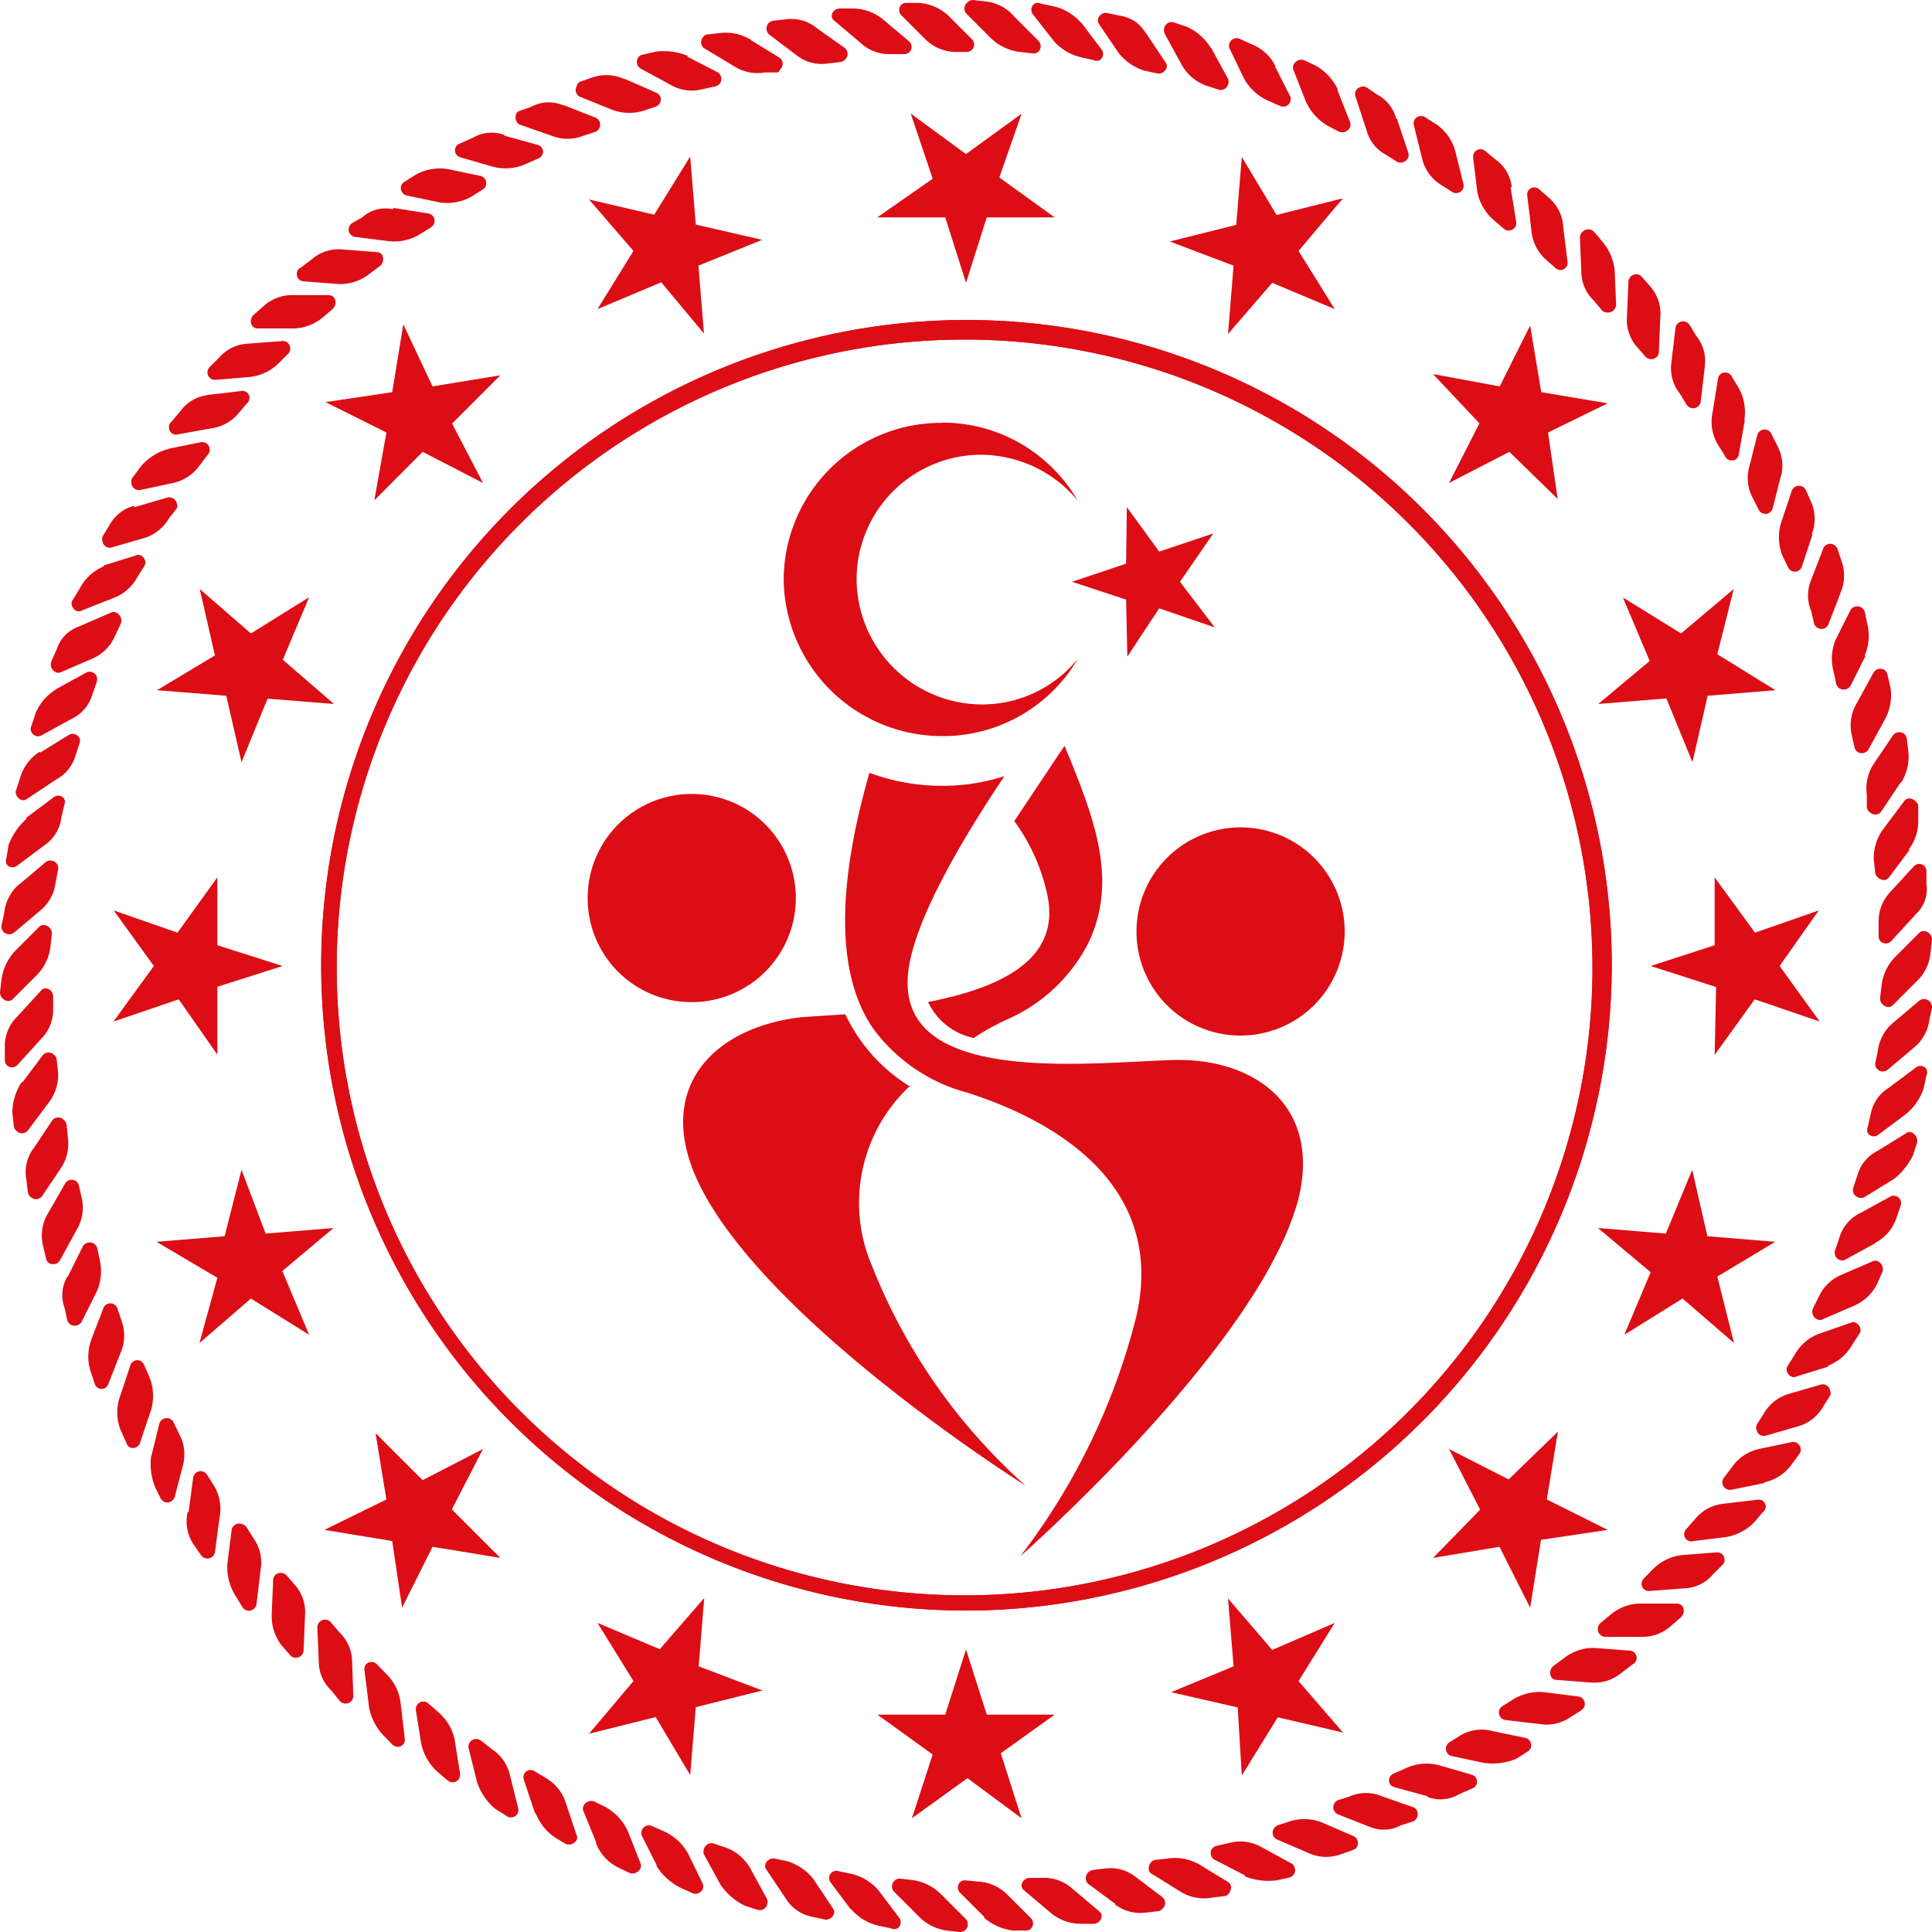 <svg id="Layer_1" data-name="Layer 1" xmlns="http://www.w3.org/2000/svg" viewBox="0 0 80 80"><defs><style>.cls-1,.cls-2{fill:#dc0d15;}.cls-2{fill-rule:evenodd;}</style></defs><title>logolar</title><g id="Group_1027" data-name="Group 1027"><g id="Group_1026" data-name="Group 1026"><g id="Group_1022" data-name="Group 1022"><g id="Group_1021" data-name="Group 1021"><g id="Group_1020" data-name="Group 1020"><path id="Path_4075" data-name="Path 4075" class="cls-1" d="M67.89,67.78H66.46a.33.33,0,0,1-.3-.35.35.35,0,0,1,.12-.23l.41-.34A1.94,1.94,0,0,1,68,66.4h1.43c.29,0,.4.34.17.57l-.4.35a1.8,1.8,0,0,1-1.26.46"/><path id="Path_4076" data-name="Path 4076" class="cls-1" d="M69.73,65.77l-1.44.11a.3.3,0,0,1-.23-.51l.4-.41a2,2,0,0,1,1.21-.57l1.43-.11a.3.3,0,0,1,.31.3.26.26,0,0,1-.08.21l-.4.4a1.61,1.61,0,0,1-1.2.58"/><path id="Path_4077" data-name="Path 4077" class="cls-1" d="M71.51,63.64l-1.44.18a.29.29,0,0,1-.33-.25.31.31,0,0,1,.1-.27l.35-.4a1.75,1.75,0,0,1,1.15-.63l1.43-.17a.29.29,0,0,1,.34.23.27.27,0,0,1-.11.28l-.34.4a2.09,2.09,0,0,1-1.15.63"/><path id="Path_4078" data-name="Path 4078" class="cls-1" d="M73.06,61.41l-1.38.28a.32.32,0,0,1-.36-.26.32.32,0,0,1,.07-.25l.35-.46A1.84,1.84,0,0,1,72.83,60l1.38-.29a.31.31,0,0,1,.35.27.29.29,0,0,1-.07.25l-.34.46a1.87,1.87,0,0,1-1.09.69"/><path id="Path_4079" data-name="Path 4079" class="cls-1" d="M74.49,59.05l-1.38.4a.3.3,0,0,1-.37-.23.28.28,0,0,1,0-.22l.29-.46a1.78,1.78,0,0,1,1-.81l1.38-.4a.31.31,0,0,1,.37.24.28.28,0,0,1,0,.22l-.29.46a1.72,1.72,0,0,1-1,.8"/><path id="Path_4080" data-name="Path 4080" class="cls-1" d="M75.7,56.59,74.38,57c-.23.12-.52-.22-.35-.45l.29-.46a1.89,1.89,0,0,1,1-.86l1.32-.46c.23-.12.52.23.35.46l-.29.45a2,2,0,0,1-1,.87"/><path id="Path_4081" data-name="Path 4081" class="cls-1" d="M76.79,54.06l-1.32.57c-.23.12-.52-.17-.4-.45l.23-.46a1.8,1.8,0,0,1,.92-.92l1.32-.57c.23-.12.51.17.4.45l-.23.52a1.92,1.92,0,0,1-.92.86"/><path id="Path_4082" data-name="Path 4082" class="cls-1" d="M77.65,51.48l-1.26.69A.3.3,0,0,1,76,52a.3.3,0,0,1,0-.26l.17-.51a1.64,1.64,0,0,1,.86-1l1.26-.69a.3.3,0,0,1,.4.15.3.3,0,0,1,0,.26l-.17.51a1.84,1.84,0,0,1-.86,1"/><path id="Path_4083" data-name="Path 4083" class="cls-1" d="M78.39,48.84l-1.2.74a.35.35,0,0,1-.45-.19.38.38,0,0,1,0-.21l.17-.51a1.6,1.6,0,0,1,.81-1l1.2-.74c.23-.18.52.11.46.4l-.17.51a2.85,2.85,0,0,1-.81,1"/><path id="Path_4084" data-name="Path 4084" class="cls-1" d="M78.91,46.14,77.76,47a.3.3,0,0,1-.42-.08.35.35,0,0,1,0-.26l.12-.52a1.62,1.62,0,0,1,.74-1.09l1.15-.86a.3.3,0,0,1,.42.08.31.31,0,0,1,0,.26l-.11.52a2.31,2.31,0,0,1-.75,1.09"/><path id="Path_4085" data-name="Path 4085" class="cls-1" d="M79.25,43.38l-1.09.92a.32.32,0,0,1-.45-.06.29.29,0,0,1-.06-.22l.11-.52a1.79,1.79,0,0,1,.63-1.15l1.09-.92a.33.33,0,0,1,.52.29l-.11.52a1.76,1.76,0,0,1-.64,1.14"/><path id="Path_4086" data-name="Path 4086" class="cls-1" d="M79.37,40.63l-1,1c-.18.17-.52,0-.52-.29l.06-.52a2,2,0,0,1,.57-1.2l1-1c.18-.17.52,0,.52.29l-.06.52a1.84,1.84,0,0,1-.57,1.2"/><path id="Path_4087" data-name="Path 4087" class="cls-1" d="M79.31,37.88l-1,1.09a.3.3,0,0,1-.52-.23v-.58a1.74,1.74,0,0,1,.46-1.2l1-1.09a.3.3,0,0,1,.52.23v.51a1.39,1.39,0,0,1-.46,1.26"/><path id="Path_4088" data-name="Path 4088" class="cls-1" d="M79.08,35.18l-.86,1.15c-.17.23-.51.06-.57-.17l-.06-.58a2,2,0,0,1,.4-1.26l.86-1.15c.17-.23.52-.05.58.18l0,.57a1.92,1.92,0,0,1-.4,1.26"/><path id="Path_4089" data-name="Path 4089" class="cls-1" d="M78.68,32.43l-.8,1.2a.32.32,0,0,1-.46,0,.3.3,0,0,1-.12-.21l0-.52a1.86,1.86,0,0,1,.28-1.26l.81-1.2a.33.33,0,0,1,.46-.05.36.36,0,0,1,.11.22l.06.51a2,2,0,0,1-.29,1.27"/><path id="Path_4090" data-name="Path 4090" class="cls-1" d="M78.05,29.79l-.69,1.26a.33.33,0,0,1-.44.09.3.3,0,0,1-.13-.21l-.12-.52a1.81,1.81,0,0,1,.23-1.32l.69-1.26a.33.33,0,0,1,.44-.09.3.3,0,0,1,.13.21l.12.52a2.1,2.1,0,0,1-.23,1.32"/><path id="Path_4091" data-name="Path 4091" class="cls-1" d="M77.25,27.15l-.63,1.26a.34.34,0,0,1-.46.09.44.44,0,0,1-.12-.15l-.11-.52A2.07,2.07,0,0,1,76,26.51l.63-1.26a.34.34,0,0,1,.46-.09.44.44,0,0,1,.12.15l.11.52a2.07,2.07,0,0,1-.11,1.32"/><path id="Path_4092" data-name="Path 4092" class="cls-1" d="M76.21,24.56l-.51,1.32a.31.31,0,0,1-.43.12.31.31,0,0,1-.15-.17L75,25.31A1.68,1.68,0,0,1,75,24l.51-1.32a.31.31,0,0,1,.43-.12.34.34,0,0,1,.15.18l.17.51a1.77,1.77,0,0,1-.06,1.32"/><path id="Path_4093" data-name="Path 4093" class="cls-1" d="M75.06,22.1l-.45,1.37a.31.31,0,0,1-.58,0L73.8,23a2.13,2.13,0,0,1-.06-1.32l.46-1.38a.32.32,0,0,1,.58,0l.23.52a1.72,1.72,0,0,1,0,1.32"/><path id="Path_4094" data-name="Path 4094" class="cls-1" d="M73.75,19.68l-.35,1.38a.31.31,0,0,1-.4.2.29.29,0,0,1-.17-.14l-.23-.46a1.74,1.74,0,0,1-.17-1.32L72.77,18a.32.32,0,0,1,.4-.2.31.31,0,0,1,.17.15l.23.46a1.77,1.77,0,0,1,.18,1.31"/><path id="Path_4095" data-name="Path 4095" class="cls-1" d="M72.25,17.39,72,18.82a.29.29,0,0,1-.35.24.27.27,0,0,1-.22-.18l-.29-.46a1.84,1.84,0,0,1-.23-1.32l.23-1.43a.3.3,0,0,1,.35-.24.31.31,0,0,1,.23.18l.28.46a2.09,2.09,0,0,1,.23,1.32"/><path id="Path_4096" data-name="Path 4096" class="cls-1" d="M70.59,15.21l-.17,1.43a.32.32,0,0,1-.37.26.34.34,0,0,1-.21-.14l-.28-.46A1.69,1.69,0,0,1,69.21,15l.17-1.44a.32.32,0,0,1,.37-.25.34.34,0,0,1,.21.14l.28.46a1.63,1.63,0,0,1,.35,1.26"/><path id="Path_4097" data-name="Path 4097" class="cls-1" d="M68.75,13.14l-.06,1.44a.31.31,0,0,1-.34.29.29.29,0,0,1-.23-.12l-.35-.4a1.7,1.7,0,0,1-.4-1.26l.06-1.44a.32.32,0,0,1,.35-.29.3.3,0,0,1,.22.12l.35.4a1.71,1.71,0,0,1,.4,1.26"/><path id="Path_4098" data-name="Path 4098" class="cls-1" d="M66.86,11.19l.06,1.44a.34.34,0,0,1-.37.31.32.32,0,0,1-.21-.08L66,12.45a1.66,1.66,0,0,1-.52-1.2l-.06-1.43a.35.35,0,0,1,.37-.32.33.33,0,0,1,.21.09l.34.4a2.24,2.24,0,0,1,.52,1.2"/><path id="Path_4099" data-name="Path 4099" class="cls-1" d="M64.73,9.41l.18,1.44a.3.3,0,0,1-.26.33.32.32,0,0,1-.26-.1l-.4-.35a1.83,1.83,0,0,1-.58-1.2l-.17-1.44a.29.29,0,0,1,.26-.33.33.33,0,0,1,.26.1l.4.35a1.69,1.69,0,0,1,.57,1.2"/><path id="Path_4100" data-name="Path 4100" class="cls-1" d="M62.55,7.75l.23,1.43a.3.3,0,0,1-.26.36.29.29,0,0,1-.25-.07l-.4-.34A2.15,2.15,0,0,1,61.18,8L61,6.54a.32.32,0,0,1,.26-.36.33.33,0,0,1,.25.08l.41.34a1.61,1.61,0,0,1,.68,1.15"/><path id="Path_4101" data-name="Path 4101" class="cls-1" d="M60.26,6.26l.34,1.37a.3.3,0,0,1-.26.36.29.29,0,0,1-.25-.07l-.46-.29a1.76,1.76,0,0,1-.75-1.09l-.34-1.37a.3.3,0,0,1,.26-.36.28.28,0,0,1,.25.07l.46.29a2,2,0,0,1,.75,1.09"/><path id="Path_4102" data-name="Path 4102" class="cls-1" d="M57.85,4.94l.46,1.37a.3.3,0,0,1-.18.39.31.31,0,0,1-.28,0l-.46-.29a1.63,1.63,0,0,1-.8-1L56.13,4a.29.29,0,0,1,.17-.38.3.3,0,0,1,.29,0L57,3.9a1.6,1.6,0,0,1,.81,1"/><path id="Path_4103" data-name="Path 4103" class="cls-1" d="M55.38,3.73l.52,1.32c.11.23-.17.52-.46.4L55,5.22a2.21,2.21,0,0,1-.92-1l-.52-1.32c-.11-.23.18-.52.46-.4l.46.22a2.18,2.18,0,0,1,.92,1"/><path id="Path_4104" data-name="Path 4104" class="cls-1" d="M52.8,2.76,53.43,4a.32.32,0,0,1-.19.4.37.37,0,0,1-.21,0l-.52-.23a2.16,2.16,0,0,1-1-.92L50.91,2a.31.31,0,0,1,.19-.4.26.26,0,0,1,.21,0l.51.23a1.87,1.87,0,0,1,1,.92"/><path id="Path_4105" data-name="Path 4105" class="cls-1" d="M50.16,2l.69,1.26a.35.35,0,0,1-.2.45.34.34,0,0,1-.2,0l-.52-.17a1.9,1.9,0,0,1-1-.86l-.69-1.26A.35.35,0,0,1,48.4.93a.38.38,0,0,1,.21,0l.51.17a2.19,2.19,0,0,1,1,.86"/><path id="Path_4106" data-name="Path 4106" class="cls-1" d="M47.46,1.38l.8,1.2c.18.23-.11.52-.34.46l-.52-.11a2.18,2.18,0,0,1-1.09-.75L45.51,1c-.17-.23.11-.52.34-.46l.52.11a1.48,1.48,0,0,1,1.09.75"/><path id="Path_4107" data-name="Path 4107" class="cls-1" d="M44.76.92l.87,1.15a.31.31,0,0,1-.09.42.34.34,0,0,1-.26,0l-.52-.12a2.12,2.12,0,0,1-1.14-.69L42.76.58a.31.31,0,0,1,.08-.43.3.3,0,0,1,.26,0l.52.11a2.15,2.15,0,0,1,1.15.69"/><path id="Path_4108" data-name="Path 4108" class="cls-1" d="M42,.69l1,1a.32.32,0,0,1,0,.45.32.32,0,0,1-.25.07l-.52-.06A2.07,2.07,0,0,1,41,1.55l-1-1a.32.32,0,0,1,.06-.45A.33.33,0,0,1,40.29,0l.51.06A1.78,1.78,0,0,1,42,.69"/><path id="Path_4109" data-name="Path 4109" class="cls-1" d="M39.25.63l1,1a.31.31,0,0,1,0,.43.29.29,0,0,1-.21.09h-.52a1.81,1.81,0,0,1-1.2-.52l-1-1a.31.31,0,0,1,0-.43.26.26,0,0,1,.21-.08h.52a2,2,0,0,1,1.2.51"/><path id="Path_4110" data-name="Path 4110" class="cls-1" d="M36.56.8l1.09.92a.3.3,0,0,1-.23.52H36.9a1.73,1.73,0,0,1-1.26-.46L34.55.86c-.23-.17-.06-.51.23-.51h.52A2,2,0,0,1,36.56.8"/><path id="Path_4111" data-name="Path 4111" class="cls-1" d="M33.8,1.15,35,2a.32.32,0,0,1,0,.46.33.33,0,0,1-.21.11l-.52.06A1.68,1.68,0,0,1,33,2.3l-1.15-.87A.33.33,0,0,1,32,.86L32.54.8a1.63,1.63,0,0,1,1.26.35"/><path id="Path_4112" data-name="Path 4112" class="cls-1" d="M31.11,1.67l1.2.74a.32.32,0,0,1,0,.46A.25.25,0,0,1,32.2,3L31.68,3a1.81,1.81,0,0,1-1.32-.28L29.16,2a.31.31,0,0,1-.05-.46.23.23,0,0,1,.16-.11l.52-.06a2,2,0,0,1,1.32.29"/><path id="Path_4113" data-name="Path 4113" class="cls-1" d="M28.47,2.35,29.73,3a.33.33,0,0,1,.09.44.34.34,0,0,1-.21.14l-.51.11a1.74,1.74,0,0,1-1.32-.17l-1.27-.69a.33.33,0,0,1-.09-.44.3.3,0,0,1,.21-.13l.52-.12a2.6,2.6,0,0,1,1.32.17"/><path id="Path_4114" data-name="Path 4114" class="cls-1" d="M25.88,3.27l1.32.58a.3.3,0,0,1,.12.42.34.34,0,0,1-.18.15l-.51.17a2,2,0,0,1-1.32-.06L24,4a.31.31,0,0,1-.12-.43A.29.29,0,0,1,24,3.39l.52-.18a1.77,1.77,0,0,1,1.32.06"/><path id="Path_4115" data-name="Path 4115" class="cls-1" d="M23.36,4.36l1.32.52a.32.32,0,0,1,.13.44.4.4,0,0,1-.13.13l-.52.17a1.77,1.77,0,0,1-1.32,0l-1.32-.46c-.23-.11-.23-.51,0-.57L22,4.42a1.53,1.53,0,0,1,1.32-.06"/><path id="Path_4116" data-name="Path 4116" class="cls-1" d="M20.89,5.62,22.27,6a.29.29,0,0,1,.2.37.31.31,0,0,1-.2.2l-.52.23a2.07,2.07,0,0,1-1.32.11l-1.38-.4a.3.3,0,0,1-.2-.37.31.31,0,0,1,.2-.2l.52-.23a1.54,1.54,0,0,1,1.32-.12"/><path id="Path_4117" data-name="Path 4117" class="cls-1" d="M18.54,7l1.38.29a.32.32,0,0,1,.2.4.35.35,0,0,1-.15.17l-.46.29a2.08,2.08,0,0,1-1.32.23l-1.37-.29a.32.32,0,0,1-.21-.4.35.35,0,0,1,.15-.17l.46-.29A2.08,2.08,0,0,1,18.54,7"/><path id="Path_4118" data-name="Path 4118" class="cls-1" d="M16.3,8.61l1.44.23a.31.31,0,0,1,.25.37.35.35,0,0,1-.14.2l-.46.29a2.07,2.07,0,0,1-1.26.29L14.7,9.81a.31.31,0,0,1-.26-.36.34.34,0,0,1,.14-.21L15,9a1.45,1.45,0,0,1,1.26-.34"/><path id="Path_4119" data-name="Path 4119" class="cls-1" d="M14.18,10.33l1.43.11c.29,0,.34.41.12.58l-.46.34a1.92,1.92,0,0,1-1.26.4l-1.44-.11a.3.3,0,0,1-.28-.32.27.27,0,0,1,.17-.25l.46-.35a1.68,1.68,0,0,1,1.26-.4"/><path id="Path_4120" data-name="Path 4120" class="cls-1" d="M12.17,12.22H13.6c.29,0,.4.35.17.58l-.4.34a1.94,1.94,0,0,1-1.26.46H10.68c-.29,0-.4-.34-.17-.57l.4-.35a1.76,1.76,0,0,1,1.26-.46"/><path id="Path_4121" data-name="Path 4121" class="cls-1" d="M10.27,14.23l1.44-.11a.31.31,0,0,1,.31.31.34.34,0,0,1-.08.21l-.4.4a2,2,0,0,1-1.21.57l-1.43.12a.31.31,0,0,1-.31-.31.32.32,0,0,1,.08-.21l.4-.4a1.7,1.7,0,0,1,1.2-.58"/><path id="Path_4122" data-name="Path 4122" class="cls-1" d="M8.55,16.36,10,16.19a.29.29,0,0,1,.33.25.32.32,0,0,1-.11.27l-.34.4a1.79,1.79,0,0,1-1.15.63L7.29,18A.29.29,0,0,1,7,17.73a.29.29,0,0,1,.11-.28l.34-.4a1.65,1.65,0,0,1,1.15-.69"/><path id="Path_4123" data-name="Path 4123" class="cls-1" d="M6.94,18.59l1.38-.28a.31.31,0,0,1,.36.26.29.29,0,0,1-.07.25l-.35.46A1.84,1.84,0,0,1,7.17,20l-1.37.29A.31.31,0,0,1,5.44,20a.29.29,0,0,1,.07-.25l.34-.46a2.29,2.29,0,0,1,1.09-.69"/><path id="Path_4124" data-name="Path 4124" class="cls-1" d="M5.57,21l1.37-.4a.32.32,0,0,1,.38.24.26.26,0,0,1,0,.21L7,21.46a1.81,1.81,0,0,1-1,.81l-1.38.4a.3.3,0,0,1-.37-.24.28.28,0,0,1,0-.22l.28-.46a1.64,1.64,0,0,1,1-.8"/><path id="Path_4125" data-name="Path 4125" class="cls-1" d="M4.31,23.41,5.63,23c.22-.12.51.22.34.45l-.29.46a1.86,1.86,0,0,1-1,.86l-1.32.52c-.23.12-.52-.23-.34-.46l.28-.46a2,2,0,0,1,1-.92"/><path id="Path_4126" data-name="Path 4126" class="cls-1" d="M3.27,25.94l1.32-.57c.23-.12.52.17.41.46l-.24.51a1.78,1.78,0,0,1-.91.92l-1.32.57c-.23.12-.52-.17-.4-.45l.23-.52a1.45,1.45,0,0,1,.92-.92"/><path id="Path_4127" data-name="Path 4127" class="cls-1" d="M2.35,28.52l1.26-.69A.32.32,0,0,1,4,28a.39.39,0,0,1,0,.26l-.18.51a1.61,1.61,0,0,1-.86,1l-1.26.69a.3.3,0,0,1-.4-.15.28.28,0,0,1,0-.25l.17-.52a2.1,2.1,0,0,1,.86-1"/><path id="Path_4128" data-name="Path 4128" class="cls-1" d="M1.67,31.16l1.2-.74a.32.32,0,0,1,.43.16.29.29,0,0,1,0,.18l-.17.52a1.64,1.64,0,0,1-.81,1l-1.2.8c-.23.18-.52-.11-.46-.34l.17-.52a1.89,1.89,0,0,1,.81-1.09"/><path id="Path_4129" data-name="Path 4129" class="cls-1" d="M1.09,33.86,2.24,33a.3.3,0,0,1,.42.08.31.31,0,0,1,0,.26l-.12.52A1.62,1.62,0,0,1,1.84,35l-1.15.86a.3.3,0,0,1-.42-.08.35.35,0,0,1,0-.26L.35,35a2.82,2.82,0,0,1,.74-1.09"/><path id="Path_4130" data-name="Path 4130" class="cls-1" d="M.8,36.62l1.09-.92a.33.33,0,0,1,.46.06.3.3,0,0,1,.06.22l-.11.58a1.75,1.75,0,0,1-.63,1.14l-1.09.92a.33.33,0,0,1-.46-.06.33.33,0,0,1-.06-.22l.11-.52A1.84,1.84,0,0,1,.8,36.61"/><path id="Path_4131" data-name="Path 4131" class="cls-1" d="M.63,39.37l1-1c.18-.17.52,0,.52.29l-.06.52a2,2,0,0,1-.57,1.2l-1,1c-.18.17-.52,0-.52-.29l.06-.52a2.17,2.17,0,0,1,.57-1.2"/><path id="Path_4132" data-name="Path 4132" class="cls-1" d="M.69,42.12l1-1.09c.17-.23.51-.05.51.23v.52A1.7,1.7,0,0,1,1.72,43l-1,1.1a.3.3,0,0,1-.52-.23v-.58a1.68,1.68,0,0,1,.46-1.14"/><path id="Path_4133" data-name="Path 4133" class="cls-1" d="M.92,44.83l.86-1.15a.32.32,0,0,1,.46,0,.33.33,0,0,1,.11.21l.06.57A1.9,1.9,0,0,1,2,45.68l-.86,1.15a.32.32,0,0,1-.46,0,.33.33,0,0,1-.11-.21l-.06-.57a2.35,2.35,0,0,1,.4-1.26"/><path id="Path_4134" data-name="Path 4134" class="cls-1" d="M1.38,47.57l.8-1.2a.32.32,0,0,1,.46,0,.35.35,0,0,1,.12.21l.05.52a1.86,1.86,0,0,1-.28,1.26l-.81,1.2a.33.33,0,0,1-.46,0,.36.36,0,0,1-.11-.22l-.06-.51a1.64,1.64,0,0,1,.29-1.27"/><path id="Path_4135" data-name="Path 4135" class="cls-1" d="M2,50.22,2.7,49a.32.32,0,0,1,.44-.1.32.32,0,0,1,.13.21l.12.52a1.81,1.81,0,0,1-.23,1.32l-.69,1.26a.33.33,0,0,1-.44.09.3.3,0,0,1-.13-.21l-.12-.51A1.79,1.79,0,0,1,2,50.22"/><path id="Path_4136" data-name="Path 4136" class="cls-1" d="M2.81,52.86l.63-1.27a.34.34,0,0,1,.46-.09.44.44,0,0,1,.12.15l.11.52A2.07,2.07,0,0,1,4,53.49l-.63,1.26a.34.34,0,0,1-.46.09.44.44,0,0,1-.12-.15l-.11-.51a1.53,1.53,0,0,1,.11-1.32"/><path id="Path_4137" data-name="Path 4137" class="cls-1" d="M3.79,55.44l.51-1.32A.31.31,0,0,1,4.7,54a.33.33,0,0,1,.18.23l.17.51A1.77,1.77,0,0,1,5,56l-.52,1.32a.29.29,0,0,1-.39.17.31.31,0,0,1-.18-.23l-.17-.51a2,2,0,0,1,.06-1.32"/><path id="Path_4138" data-name="Path 4138" class="cls-1" d="M4.94,57.91l.46-1.38a.3.3,0,0,1,.57,0l.23.52a2.13,2.13,0,0,1,.06,1.32L5.8,59.74a.31.31,0,0,1-.37.21.28.28,0,0,1-.2-.21L5,59.23a2,2,0,0,1-.06-1.32"/><path id="Path_4139" data-name="Path 4139" class="cls-1" d="M6.26,60.32l.34-1.38a.32.32,0,0,1,.58-.06l.22.46a1.79,1.79,0,0,1,.18,1.32L7.23,62a.32.32,0,0,1-.4.2.39.39,0,0,1-.17-.14l-.23-.46a2.6,2.6,0,0,1-.17-1.32"/><path id="Path_4140" data-name="Path 4140" class="cls-1" d="M7.81,62.61,8,61.18a.32.32,0,0,1,.36-.26.34.34,0,0,1,.21.14l.29.46a1.85,1.85,0,0,1,.23,1.32L8.9,64.28a.32.32,0,0,1-.37.25.34.34,0,0,1-.21-.14L8,63.93a1.74,1.74,0,0,1-.23-1.32"/><path id="Path_4141" data-name="Path 4141" class="cls-1" d="M9.41,64.79l.18-1.43A.32.32,0,0,1,10,63.1a.34.34,0,0,1,.21.14l.29.46A1.72,1.72,0,0,1,10.79,65l-.17,1.44a.32.32,0,0,1-.37.25.3.3,0,0,1-.21-.14l-.28-.46a2.24,2.24,0,0,1-.35-1.26"/><path id="Path_4142" data-name="Path 4142" class="cls-1" d="M11.25,66.86l.06-1.44a.31.31,0,0,1,.34-.29.33.33,0,0,1,.23.12l.35.4a1.71,1.71,0,0,1,.4,1.26l-.06,1.44a.31.31,0,0,1-.35.29.27.27,0,0,1-.22-.12l-.35-.4a2,2,0,0,1-.4-1.26"/><path id="Path_4143" data-name="Path 4143" class="cls-1" d="M13.2,68.81l-.06-1.44a.32.32,0,0,1,.58-.17l.34.4a1.68,1.68,0,0,1,.52,1.21l.05,1.43a.32.32,0,0,1-.57.18L13.72,70a1.64,1.64,0,0,1-.52-1.2"/><path id="Path_4144" data-name="Path 4144" class="cls-1" d="M15.27,70.59l-.18-1.44a.29.29,0,0,1,.26-.33.31.31,0,0,1,.26.1l.4.41a2,2,0,0,1,.58,1.2L16.76,72a.29.29,0,0,1-.25.33.34.34,0,0,1-.27-.1l-.4-.41a2.32,2.32,0,0,1-.57-1.2"/><path id="Path_4145" data-name="Path 4145" class="cls-1" d="M17.45,72.25l-.23-1.43a.32.32,0,0,1,.26-.36.32.32,0,0,1,.25.07l.4.35A2.08,2.08,0,0,1,18.82,72l.23,1.44a.32.32,0,0,1-.26.36.35.35,0,0,1-.26-.08l-.4-.34a2.16,2.16,0,0,1-.68-1.15"/><path id="Path_4146" data-name="Path 4146" class="cls-1" d="M19.74,73.74l-.34-1.37a.32.32,0,0,1,.52-.29l.45.35a1.76,1.76,0,0,1,.75,1.09l.34,1.37a.3.3,0,0,1-.26.36.29.29,0,0,1-.25-.07l-.46-.29a2.51,2.51,0,0,1-.75-1.14"/><path id="Path_4147" data-name="Path 4147" class="cls-1" d="M22.15,75.07l-.46-1.38a.3.3,0,0,1,.46-.34l.46.28a1.8,1.8,0,0,1,.81,1L23.88,76c.11.23-.23.46-.46.35L23,76.1a2.17,2.17,0,0,1-.81-1"/><path id="Path_4148" data-name="Path 4148" class="cls-1" d="M24.68,76.27,24.16,75c-.11-.23.17-.52.46-.4l.46.23a2.21,2.21,0,0,1,.92,1l.52,1.32c.11.23-.18.52-.46.4l-.46-.22a1.91,1.91,0,0,1-.92-1"/><path id="Path_4149" data-name="Path 4149" class="cls-1" d="M27.2,77.25,26.57,76a.32.32,0,0,1,.2-.4.34.34,0,0,1,.2,0l.52.23a2.18,2.18,0,0,1,1,.92L29.1,78a.31.31,0,0,1-.2.4.26.26,0,0,1-.21,0l-.51-.23a2.53,2.53,0,0,1-1-.91"/><path id="Path_4150" data-name="Path 4150" class="cls-1" d="M29.84,78.05l-.69-1.26a.36.36,0,0,1,.2-.45.38.38,0,0,1,.21,0l.51.17a1.94,1.94,0,0,1,1,.86l.69,1.26a.35.35,0,0,1-.19.45.38.38,0,0,1-.21,0l-.52-.17a2.61,2.61,0,0,1-1-.86"/><path id="Path_4151" data-name="Path 4151" class="cls-1" d="M32.54,78.62l-.8-1.2c-.18-.23.11-.52.34-.46l.52.11a2.18,2.18,0,0,1,1.09.75l.8,1.2c.17.23-.11.52-.34.46l-.52-.11a1.66,1.66,0,0,1-1.09-.75"/><path id="Path_4152" data-name="Path 4152" class="cls-1" d="M35.24,79.08l-.86-1.15a.3.3,0,0,1,.34-.45l.52.11a2.08,2.08,0,0,1,1.14.69l.87,1.15a.31.31,0,0,1-.09.42.3.3,0,0,1-.26,0l-.52-.11a2.12,2.12,0,0,1-1.14-.69"/><path id="Path_4153" data-name="Path 4153" class="cls-1" d="M38,79.31l-1-1a.32.32,0,0,1,.06-.45.29.29,0,0,1,.22-.07l.52.06a2.1,2.1,0,0,1,1.21.63l1,1a.33.33,0,0,1-.06.46.38.38,0,0,1-.23.06l-.51-.06A2,2,0,0,1,38,79.31"/><path id="Path_4154" data-name="Path 4154" class="cls-1" d="M40.75,79.37l-1-1a.31.31,0,0,1,0-.43.29.29,0,0,1,.21-.08l.52.05a1.85,1.85,0,0,1,1.21.52l1,1a.31.31,0,0,1,0,.43.28.28,0,0,1-.21.08l-.52,0a2.24,2.24,0,0,1-1.2-.52"/><path id="Path_4155" data-name="Path 4155" class="cls-1" d="M43.5,79.2l-1.09-.92c-.23-.17-.06-.52.23-.52h.52a1.73,1.73,0,0,1,1.26.46l1.09.92c.23.17.06.52-.23.52h-.52a1.94,1.94,0,0,1-1.26-.46"/><path id="Path_4156" data-name="Path 4156" class="cls-1" d="M46.2,78.85,45.05,78a.34.34,0,0,1,0-.46.36.36,0,0,1,.22-.11l.51-.06A1.67,1.67,0,0,1,47,77.7l1.15.87a.31.31,0,0,1,0,.45.3.3,0,0,1-.21.12l-.52.06a1.73,1.73,0,0,1-1.26-.35"/><path id="Path_4157" data-name="Path 4157" class="cls-1" d="M48.9,78.34l-1.21-.75c-.23-.11-.11-.52.12-.57l.51-.06a2.08,2.08,0,0,1,1.32.23l1.21.74c.23.12.11.52-.12.58l-.51.06a1.84,1.84,0,0,1-1.32-.23"/><path id="Path_4158" data-name="Path 4158" class="cls-1" d="M51.54,77.65,50.28,77a.32.32,0,0,1-.1-.44.32.32,0,0,1,.21-.13l.52-.12a1.79,1.79,0,0,1,1.32.17l1.26.69a.33.33,0,0,1,.09.44.34.34,0,0,1-.21.14l-.51.11a2.58,2.58,0,0,1-1.32-.17"/><path id="Path_4159" data-name="Path 4159" class="cls-1" d="M54.18,76.73l-1.32-.57a.31.31,0,0,1-.12-.43.35.35,0,0,1,.17-.15l.52-.17a2,2,0,0,1,1.32.06l1.32.57a.32.32,0,0,1,.12.43.28.28,0,0,1-.18.14l-.51.18a1.77,1.77,0,0,1-1.32-.06"/><path id="Path_4160" data-name="Path 4160" class="cls-1" d="M56.7,75.64l-1.32-.52a.32.32,0,0,1-.13-.44.33.33,0,0,1,.13-.13l.52-.17a1.68,1.68,0,0,1,1.32,0l1.32.46a.32.32,0,0,1,.13.43.35.35,0,0,1-.13.14l-.52.17a1.53,1.53,0,0,1-1.32.06"/><path id="Path_4161" data-name="Path 4161" class="cls-1" d="M59.11,74.38,57.73,74a.28.28,0,0,1-.2-.36.3.3,0,0,1,.2-.21l.52-.23a2.06,2.06,0,0,1,1.32-.11l1.38.4a.3.3,0,0,1,.2.37.31.31,0,0,1-.2.2l-.52.23a1.53,1.53,0,0,1-1.32.12"/><path id="Path_4162" data-name="Path 4162" class="cls-1" d="M61.46,73l-1.37-.29a.31.31,0,0,1-.2-.4.29.29,0,0,1,.14-.17l.46-.29a1.74,1.74,0,0,1,1.32-.17l1.38.29a.31.31,0,0,1,.2.39.34.34,0,0,1-.15.18l-.46.29a2.55,2.55,0,0,1-1.31.17"/><path id="Path_4163" data-name="Path 4163" class="cls-1" d="M63.76,71.39l-1.44-.17a.32.32,0,0,1-.25-.37.32.32,0,0,1,.14-.2l.46-.29a2.07,2.07,0,0,1,1.26-.29l1.44.18a.31.31,0,0,1,.25.36.34.34,0,0,1-.14.21l-.46.29a1.76,1.76,0,0,1-1.26.28"/><path id="Path_4164" data-name="Path 4164" class="cls-1" d="M65.88,69.67l-1.43-.11c-.29,0-.35-.41-.12-.58l.46-.34a1.92,1.92,0,0,1,1.26-.4l1.44.11a.3.3,0,0,1,.28.32.29.29,0,0,1-.17.25l-.46.35a1.74,1.74,0,0,1-1.26.4"/></g></g><path id="Path_4165" data-name="Path 4165" class="cls-2" d="M36.33,9l2.29-1.6-.91-2.7L40,6.38l2.3-1.67-.92,2.64L43.67,9H40.86L40,11.71,39.14,9Z"/><path id="Path_4166" data-name="Path 4166" class="cls-2" d="M24.74,12.8l1.49-2.41L24.39,8.26l2.7.63,1.49-2.41.23,2.82,2.75.63L28.92,11l.23,2.81-1.77-2.12Z"/><path id="Path_4167" data-name="Path 4167" class="cls-2" d="M15.5,20.72,16,17.91l-2.52-1.26,2.76-.41.46-2.81L17.91,16l2.81-.46-2,2L20,20,17.5,18.71Z"/><path id="Path_4168" data-name="Path 4168" class="cls-2" d="M10,31.56l-.63-2.75-2.87-.23L8.9,27.14l-.63-2.75,2.12,1.84,2.41-1.5-1.09,2.59,2.12,1.83-2.75-.22Z"/><path id="Path_4169" data-name="Path 4169" class="cls-2" d="M9,43.67l-1.6-2.29-2.7.92L6.37,40,4.71,37.7l2.64.92L9,36.33v2.81l2.7.86L9,40.86Z"/><path id="Path_4170" data-name="Path 4170" class="cls-2" d="M12.8,55.27l-2.41-1.5L8.26,55.61,9,52.91,6.48,51.42l2.82-.23L10,48.44l1,2.64,2.81-.23-2.12,1.78Z"/><path id="Path_4171" data-name="Path 4171" class="cls-2" d="M20.72,64.51l-2.81-.46-1.26,2.52-.41-2.76-2.81-.46L16,62.09l-.45-2.75,1.95,1.95L20,60,18.71,62.5Z"/><path id="Path_4172" data-name="Path 4172" class="cls-2" d="M31.57,70l-2.76.69-.23,2.81L27.15,71.1l-2.76.69,1.84-2.18L24.74,67.2l2.58,1.09,1.84-2.12L28.93,69Z"/><path id="Path_4173" data-name="Path 4173" class="cls-2" d="M43.67,71,41.44,72.6l.86,2.69-2.24-1.66-2.3,1.66.86-2.64L36.33,71h2.81l.86-2.7.86,2.7Z"/><path id="Path_4174" data-name="Path 4174" class="cls-2" d="M55.27,67.2l-1.5,2.41,1.84,2.13-2.7-.63-1.49,2.41-.17-2.82-2.76-.63L51.08,69l-.23-2.81,1.83,2.13Z"/><path id="Path_4175" data-name="Path 4175" class="cls-2" d="M64.51,59.28l-.46,2.81,2.52,1.26-2.76.41-.45,2.81-1.27-2.52-2.75.46,1.95-2L60,60l2.47,1.26Z"/><path id="Path_4176" data-name="Path 4176" class="cls-2" d="M70.07,48.44l.63,2.75,2.81.23-2.4,1.44.69,2.75-2.13-1.84-2.41,1.5,1.09-2.59-2.18-1.83,2.81.23Z"/><path id="Path_4177" data-name="Path 4177" class="cls-2" d="M71,36.33l1.67,2.29,2.64-.92L73.69,40l1.66,2.3-2.69-.92L71,43.68l.06-2.81L68.35,40,71,39.14Z"/><path id="Path_4178" data-name="Path 4178" class="cls-2" d="M67.2,24.74l2.41,1.49,2.18-1.84-.68,2.7,2.41,1.49-2.81.23-.63,2.75L69,28.92l-2.82.23,2.13-1.78Z"/><path id="Path_4179" data-name="Path 4179" class="cls-2" d="M59.34,15.49,62.1,16l1.26-2.52.46,2.76,2.75.46L64.1,17.91l.4,2.75-2-1.95L60,20l1.26-2.47Z"/><path id="Path_4180" data-name="Path 4180" class="cls-2" d="M48.44,10l2.75-.69.23-2.81L52.86,8.9l2.75-.69-1.84,2.18,1.5,2.41-2.59-1.09-1.83,2.12L51.08,11Z"/></g><path id="Path_4181" data-name="Path 4181" class="cls-1" d="M40,66.69A26.72,26.72,0,1,1,66.74,39.94,26.77,26.77,0,0,1,40,66.69h0m0-52.63A26,26,0,1,0,65.94,40.34V40A26,26,0,0,0,40,14.06"/><g id="Group_1025" data-name="Group 1025"><path id="Path_4182" data-name="Path 4182" class="cls-1" d="M40,66.69A26.72,26.72,0,1,1,66.74,39.94,26.77,26.77,0,0,1,40,66.69h0m0-52.63A26,26,0,1,0,65.94,40.34V40A26,26,0,0,0,40,14.06"/><g id="Group_1023" data-name="Group 1023"><path id="Path_4183" data-name="Path 4183" class="cls-2" d="M39,17.5a6.47,6.47,0,0,1,5.62,3.22,5.24,5.24,0,0,0-4-1.89A5.16,5.16,0,0,0,35.47,24a5.21,5.21,0,0,0,5.16,5.17,5.1,5.1,0,0,0,4-1.89A6.46,6.46,0,0,1,39,30.48a6.56,6.56,0,0,1-6.55-6.54h0A6.52,6.52,0,0,1,39,17.51"/><path id="Path_4184" data-name="Path 4184" class="cls-2" d="M46.66,21,48,22.84l2.24-.75-1.38,2,1.44,1.89L48,25.19l-1.32,2-.05-2.36-2.24-.74,2.24-.75Z"/></g><g id="Group_1024" data-name="Group 1024"><path id="Path_4185" data-name="Path 4185" class="cls-2" d="M24.34,37.42a4.31,4.31,0,1,1,4.53,4.07,4.3,4.3,0,0,1-4.53-4.07Zm19.74-6.54c1.2,2.92,2.24,5.51,1,8.14a6.87,6.87,0,0,1-3.44,3.22,10.63,10.63,0,0,0-1.32.74,2.68,2.68,0,0,1-1.89-1.49c2.93-.57,5.51-1.72,4.94-4.42A8,8,0,0,0,42,34ZM37.71,44.94A6.61,6.61,0,0,0,36.1,52.4a24,24,0,0,0,6.37,9.12S31.23,54.46,28.76,48.61c-1.55-3.73.92-6.09,4.42-6.49L35,42a8,8,0,0,0,.58,1,7,7,0,0,0,2.12,2Z"/><path id="Path_4186" data-name="Path 4186" class="cls-2" d="M47.06,38.57a4.31,4.31,0,1,1,4.31,4.31h0a4.3,4.3,0,0,1-4.31-4.29Z"/><path id="Path_4187" data-name="Path 4187" class="cls-2" d="M48.38,43.9c-3.51.12-11.08,1-10.79-3.44.11-2,2-5.34,4-8.32a8.41,8.41,0,0,1-2.64.4A8.7,8.7,0,0,1,36,32c-.92,3.22-1.78,7.81.17,10.61a7.12,7.12,0,0,0,3.9,2.64c2.87.92,8.27,3.39,7,9.19a27.16,27.16,0,0,1-4.82,10s10-8.78,11.53-14.86C54.69,45.74,51.88,43.73,48.38,43.9Z"/></g></g></g></g></svg>